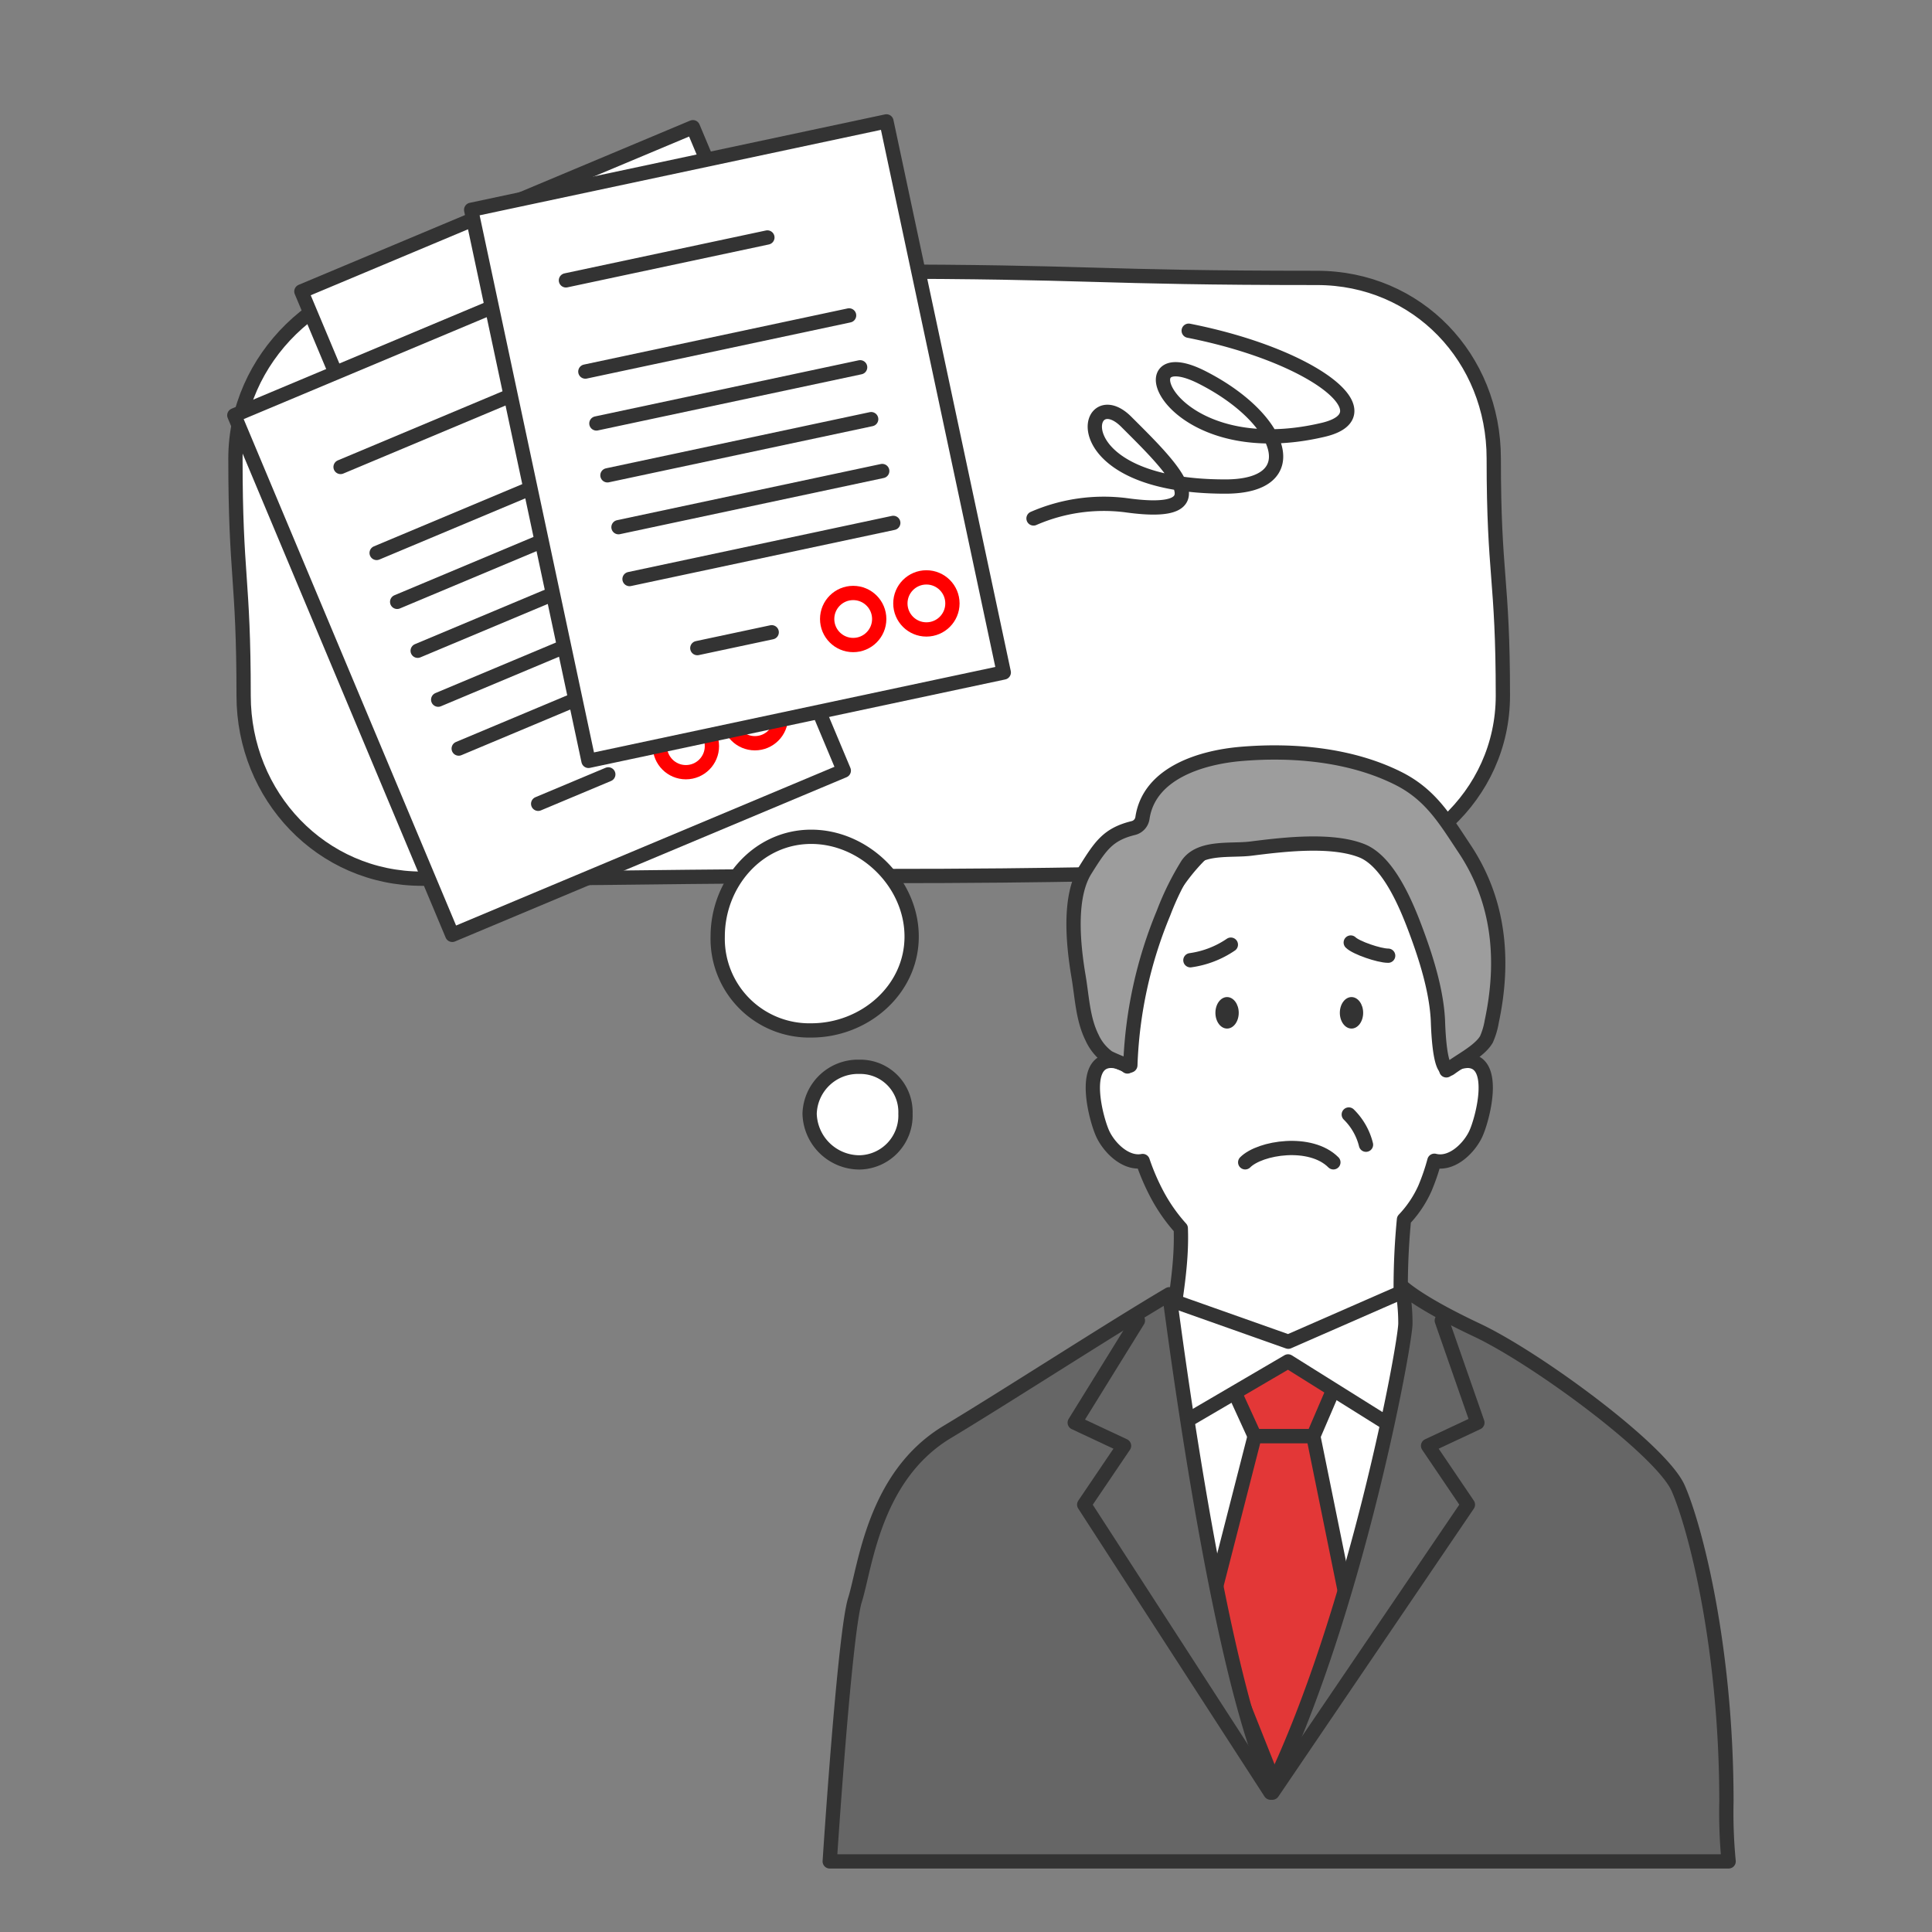 <svg xmlns="http://www.w3.org/2000/svg" viewBox="0 0 300 300"><rect x="0" y="0" width="300" height="300" fill="#808080" stroke="none"/><defs><style>.cls-1,.cls-4{fill:#fff;}.cls-2,.cls-8,.cls-9{fill:none;}.cls-2,.cls-3,.cls-4,.cls-6,.cls-7{stroke:#333;}.cls-2,.cls-3,.cls-4,.cls-6,.cls-7,.cls-8{stroke-linecap:round;stroke-linejoin:round;stroke-width:2.217px;}.cls-3{fill:#e33737;}.cls-5{fill:#333;}.cls-6{fill:#666;}.cls-7{fill:#9d9d9d;}.cls-8{stroke:red;}</style></defs><title>アセット 3</title><g id="レイヤー_2" data-name="レイヤー 2"><g id="レイヤー_1-2" data-name="レイヤー 1"><path class="cls-1" d="M204.5,135.474c-34.742,0-34.742.559-69.485.559s-34.742.409-69.485.409c-15.6,0-27.7-12.821-27.7-28.418,0-18.42-1.271-18.42-1.271-36.84,0-15.6,13.377-28.446,28.973-28.446,34.743,0,34.743-.566,69.485-.566s34.743.982,69.485.982c15.6,0,27.447,12.434,27.447,28.03,0,18.42,1.417,18.42,1.417,36.84C233.359,123.621,220.092,135.474,204.5,135.474Z"/><path class="cls-2" d="M204.5,135.474c-34.742,0-34.742.559-69.485.559s-34.742.409-69.485.409c-15.6,0-27.7-12.821-27.7-28.418,0-18.42-1.271-18.42-1.271-36.84,0-15.6,13.377-28.446,28.973-28.446,34.743,0,34.743-.566,69.485-.566s34.743.982,69.485.982c15.6,0,27.447,12.434,27.447,28.03,0,18.42,1.417,18.42,1.417,36.84C233.359,123.621,220.092,135.474,204.5,135.474Z"/><path class="cls-1" d="M141.56,145.429c0,8.283-7.321,14.575-15.6,14.575a14.237,14.237,0,0,1-14.516-14.575c0-8.283,6.233-15.492,14.516-15.492S141.56,137.146,141.56,145.429Z"/><path class="cls-2" d="M141.56,145.429c0,8.283-7.321,14.575-15.6,14.575a14.237,14.237,0,0,1-14.516-14.575c0-8.283,6.233-15.492,14.516-15.492S141.56,137.146,141.56,145.429Z"/><path class="cls-1" d="M140.6,172.925a7.27,7.27,0,0,1-7.147,7.572,7.766,7.766,0,0,1-7.735-7.572,7.515,7.515,0,0,1,7.735-7.272A7.016,7.016,0,0,1,140.6,172.925Z"/><path class="cls-2" d="M140.6,172.925a7.27,7.27,0,0,1-7.147,7.572,7.766,7.766,0,0,1-7.735-7.572,7.515,7.515,0,0,1,7.735-7.272A7.016,7.016,0,0,1,140.6,172.925Z"/><path class="cls-1" d="M227.963,164.729a4.829,4.829,0,0,0-3.378,1.474c.012-.537.021-1.074.021-1.611,0-20.947-11.095-37.928-24.782-37.928s-24.781,16.981-24.781,37.928c0,.335.017.672.022,1.008a4.3,4.3,0,0,0-2.629-.871c-4.643.182-2.207,9.233-1.168,11.4.052.11.109.221.169.332,1.118,2.063,3.531,4.3,6,3.822a34.6,34.6,0,0,0,2.339,5.388,26.248,26.248,0,0,0,3.576,5.062c.209,5.53-.853,10.983-1.619,16.434-.7,4.971-.262,9.729-.521,14.631-.213,4.021-.526,6.7,3.9,8.094,3.1.975,6.491.04,9.658.208,4.732.251,22.17,2.885,24.14-3.633.619-2.051.4-4.384.452-6.5.076-2.815-.674-5.837-1.031-8.63-.3-2.314-.591-4.63-.739-6.958a109.863,109.863,0,0,1,.418-15.009,17.236,17.236,0,0,0,3.241-4.818,33.577,33.577,0,0,0,1.481-4.311c2.551.658,5.075-1.652,6.227-3.777.06-.111.116-.222.169-.332C230.17,173.962,232.607,164.911,227.963,164.729Z"/><path class="cls-2" d="M227.963,164.729a4.829,4.829,0,0,0-3.378,1.474c.012-.537.021-1.074.021-1.611,0-20.947-11.095-37.928-24.782-37.928s-24.781,16.981-24.781,37.928c0,.335.017.672.022,1.008a4.3,4.3,0,0,0-2.629-.871c-4.643.182-2.207,9.233-1.168,11.4.052.11.109.221.169.332,1.118,2.063,3.531,4.3,6,3.822a34.6,34.6,0,0,0,2.339,5.388,26.248,26.248,0,0,0,3.576,5.062c.209,5.53-.853,10.983-1.619,16.434-.7,4.971-.262,9.729-.521,14.631-.213,4.021-.526,6.7,3.9,8.094,3.1.975,6.491.04,9.658.208,4.732.251,22.17,2.885,24.14-3.633.619-2.051.4-4.384.452-6.5.076-2.815-.674-5.837-1.031-8.63-.3-2.314-.591-4.63-.739-6.958a109.863,109.863,0,0,1,.418-15.009,17.236,17.236,0,0,0,3.241-4.818,33.577,33.577,0,0,0,1.481-4.311c2.551.658,5.075-1.652,6.227-3.777.06-.111.116-.222.169-.332C230.17,173.962,232.607,164.911,227.963,164.729Z"/><rect class="cls-1" x="174.5" y="212.273" width="51.4" height="43.788"/><polygon class="cls-3" points="209.954 209.003 203.933 223.013 194.82 223.013 188.416 209.003 199.378 209.814 209.954 209.003"/><polygon class="cls-4" points="182.531 221.628 200.012 211.398 220.081 223.957 223.454 207.972 217.755 200.589 200.044 208.34 181.666 201.835 176.395 209.075 178.784 222.678 182.531 221.628"/><polygon class="cls-3" points="187.624 251.1 194.82 223.013 203.933 223.013 209.638 251.1 201.35 285.609 187.624 251.1"/><path class="cls-4" d="M193.353,180.485c2.317-2.316,10.142-3.551,13.693,0"/><path class="cls-4" d="M191.125,146.687a14.759,14.759,0,0,1-6.279,2.42"/><path class="cls-4" d="M215.553,148.4c-1.412,0-4.994-1.229-5.81-2.045"/><ellipse class="cls-5" cx="190.539" cy="157.27" rx="1.811" ry="2.445"/><ellipse class="cls-5" cx="209.86" cy="157.27" rx="1.811" ry="2.445"/><path class="cls-6" d="M128.84,289.035s2.285-35.367,3.918-40.589,2.937-19.26,14.363-26.115c8.931-5.359,25.86-16.313,34.455-21.359,1.414,10.623,7.9,59.191,15.914,76.526,13.056-27.094,20.738-68.74,20.738-72a29.361,29.361,0,0,0-.563-5.775s2.353,2.417,11.653,6.8,28.657,18.633,31.269,24.565,7.492,24.538,7.492,48.694a78.177,78.177,0,0,0,.342,9.252Z"/><polyline class="cls-2" points="197.58 278.361 227.937 233.64 221.75 224.499 229.409 220.909 223.878 205.055"/><polyline class="cls-2" points="197.285 278.361 168.354 233.64 174.541 224.499 166.882 220.909 176.693 205.055"/><path class="cls-7" d="M230.815,161.388a11.564,11.564,0,0,0,.823-2.767c2-9.393,1.226-18.639-4.214-26.818-3.051-4.586-5.263-8.436-10.386-10.98-7.348-3.649-16.248-4.437-24.315-3.755-6.062.513-14.279,2.9-15.324,9.954a1.876,1.876,0,0,1-1.405,1.552c-3.952.972-5.094,2.745-7.465,6.522-2.614,4.165-1.907,11.491-1.047,16.561.532,3.135.649,6.567,2.083,9.445a7.744,7.744,0,0,0,2.475,3.065c.246.172,3.459,1.615,3.48,1.235a67.617,67.617,0,0,1,5.153-23.627,43.462,43.462,0,0,1,3.719-7.524c2-2.894,6.757-2.086,9.871-2.481,4.924-.623,12.427-1.537,17.17.321,4.142,1.622,6.917,8.372,8.367,12.239,1.621,4.319,3.233,9.4,3.474,14.026.035.68.193,8.794,1.913,7.525,1.545-1.141,3.655-2.228,4.962-3.619A4.749,4.749,0,0,0,230.815,161.388Z"/><path class="cls-4" d="M209.439,173.06a9.894,9.894,0,0,1,2.671,4.689"/><rect class="cls-4" x="61.153" y="29.098" width="65.93" height="87.487" transform="translate(-20.85 42.075) rotate(-22.756)"/><line class="cls-2" x1="63.298" y1="53.276" x2="92.792" y2="40.905"/><line class="cls-2" x1="68.899" y1="66.629" x2="107.512" y2="50.433"/><line class="cls-2" x1="72.084" y1="74.223" x2="110.697" y2="58.027"/><line class="cls-2" x1="75.27" y1="81.817" x2="113.882" y2="65.621"/><line class="cls-2" x1="78.455" y1="89.411" x2="117.068" y2="73.215"/><line class="cls-2" x1="81.64" y1="97.005" x2="120.253" y2="80.809"/><circle class="cls-8" cx="116.918" cy="96.63" r="4.042"/><circle class="cls-8" cx="127.636" cy="92.135" r="4.042"/><line class="cls-2" x1="93.98" y1="105.58" x2="104.87" y2="101.012"/><rect class="cls-4" x="50.74" y="48.332" width="65.93" height="87.487" transform="translate(-29.1 39.544) rotate(-22.756)"/><line class="cls-2" x1="52.884" y1="72.51" x2="82.378" y2="60.138"/><line class="cls-2" x1="58.485" y1="85.862" x2="97.098" y2="69.666"/><line class="cls-2" x1="61.671" y1="93.456" x2="100.283" y2="77.26"/><line class="cls-2" x1="64.856" y1="101.05" x2="103.468" y2="84.854"/><line class="cls-2" x1="68.041" y1="108.644" x2="106.654" y2="92.448"/><line class="cls-2" x1="71.227" y1="116.238" x2="109.839" y2="100.042"/><circle class="cls-8" cx="106.504" cy="115.864" r="4.042"/><circle class="cls-8" cx="117.222" cy="111.368" r="4.042"/><line class="cls-2" x1="83.566" y1="124.813" x2="94.456" y2="120.245"/><rect class="cls-4" x="81.549" y="24.756" width="65.93" height="87.487" transform="translate(-11.755 25.35) rotate(-12.02)"/><line class="cls-2" x1="87.878" y1="43.535" x2="119.16" y2="36.874"/><line class="cls-2" x1="90.893" y1="57.697" x2="131.847" y2="48.977"/><line class="cls-2" x1="92.608" y1="65.752" x2="133.562" y2="57.032"/><line class="cls-2" x1="94.323" y1="73.806" x2="135.277" y2="65.086"/><line class="cls-2" x1="96.038" y1="81.86" x2="136.992" y2="73.14"/><line class="cls-2" x1="97.753" y1="89.915" x2="138.707" y2="81.195"/><circle class="cls-8" cx="132.483" cy="96.118" r="4.042"/><circle class="cls-8" cx="143.851" cy="93.698" r="4.042"/><line class="cls-2" x1="108.28" y1="100.638" x2="119.83" y2="98.179"/><path class="cls-4" d="M184.581,51.353c19.587,3.871,30.94,13.022,20.89,15.388-24.079,5.671-31.4-14.53-18.814-8.14s16.333,16.95,3.613,16.95c-25.882,0-21.967-16.64-15.384-10.057s15.578,15.129,0,12.961a27.324,27.324,0,0,0-14.4,2.048"/><rect class="cls-9" width="300" height="300"/></g></g></svg>
